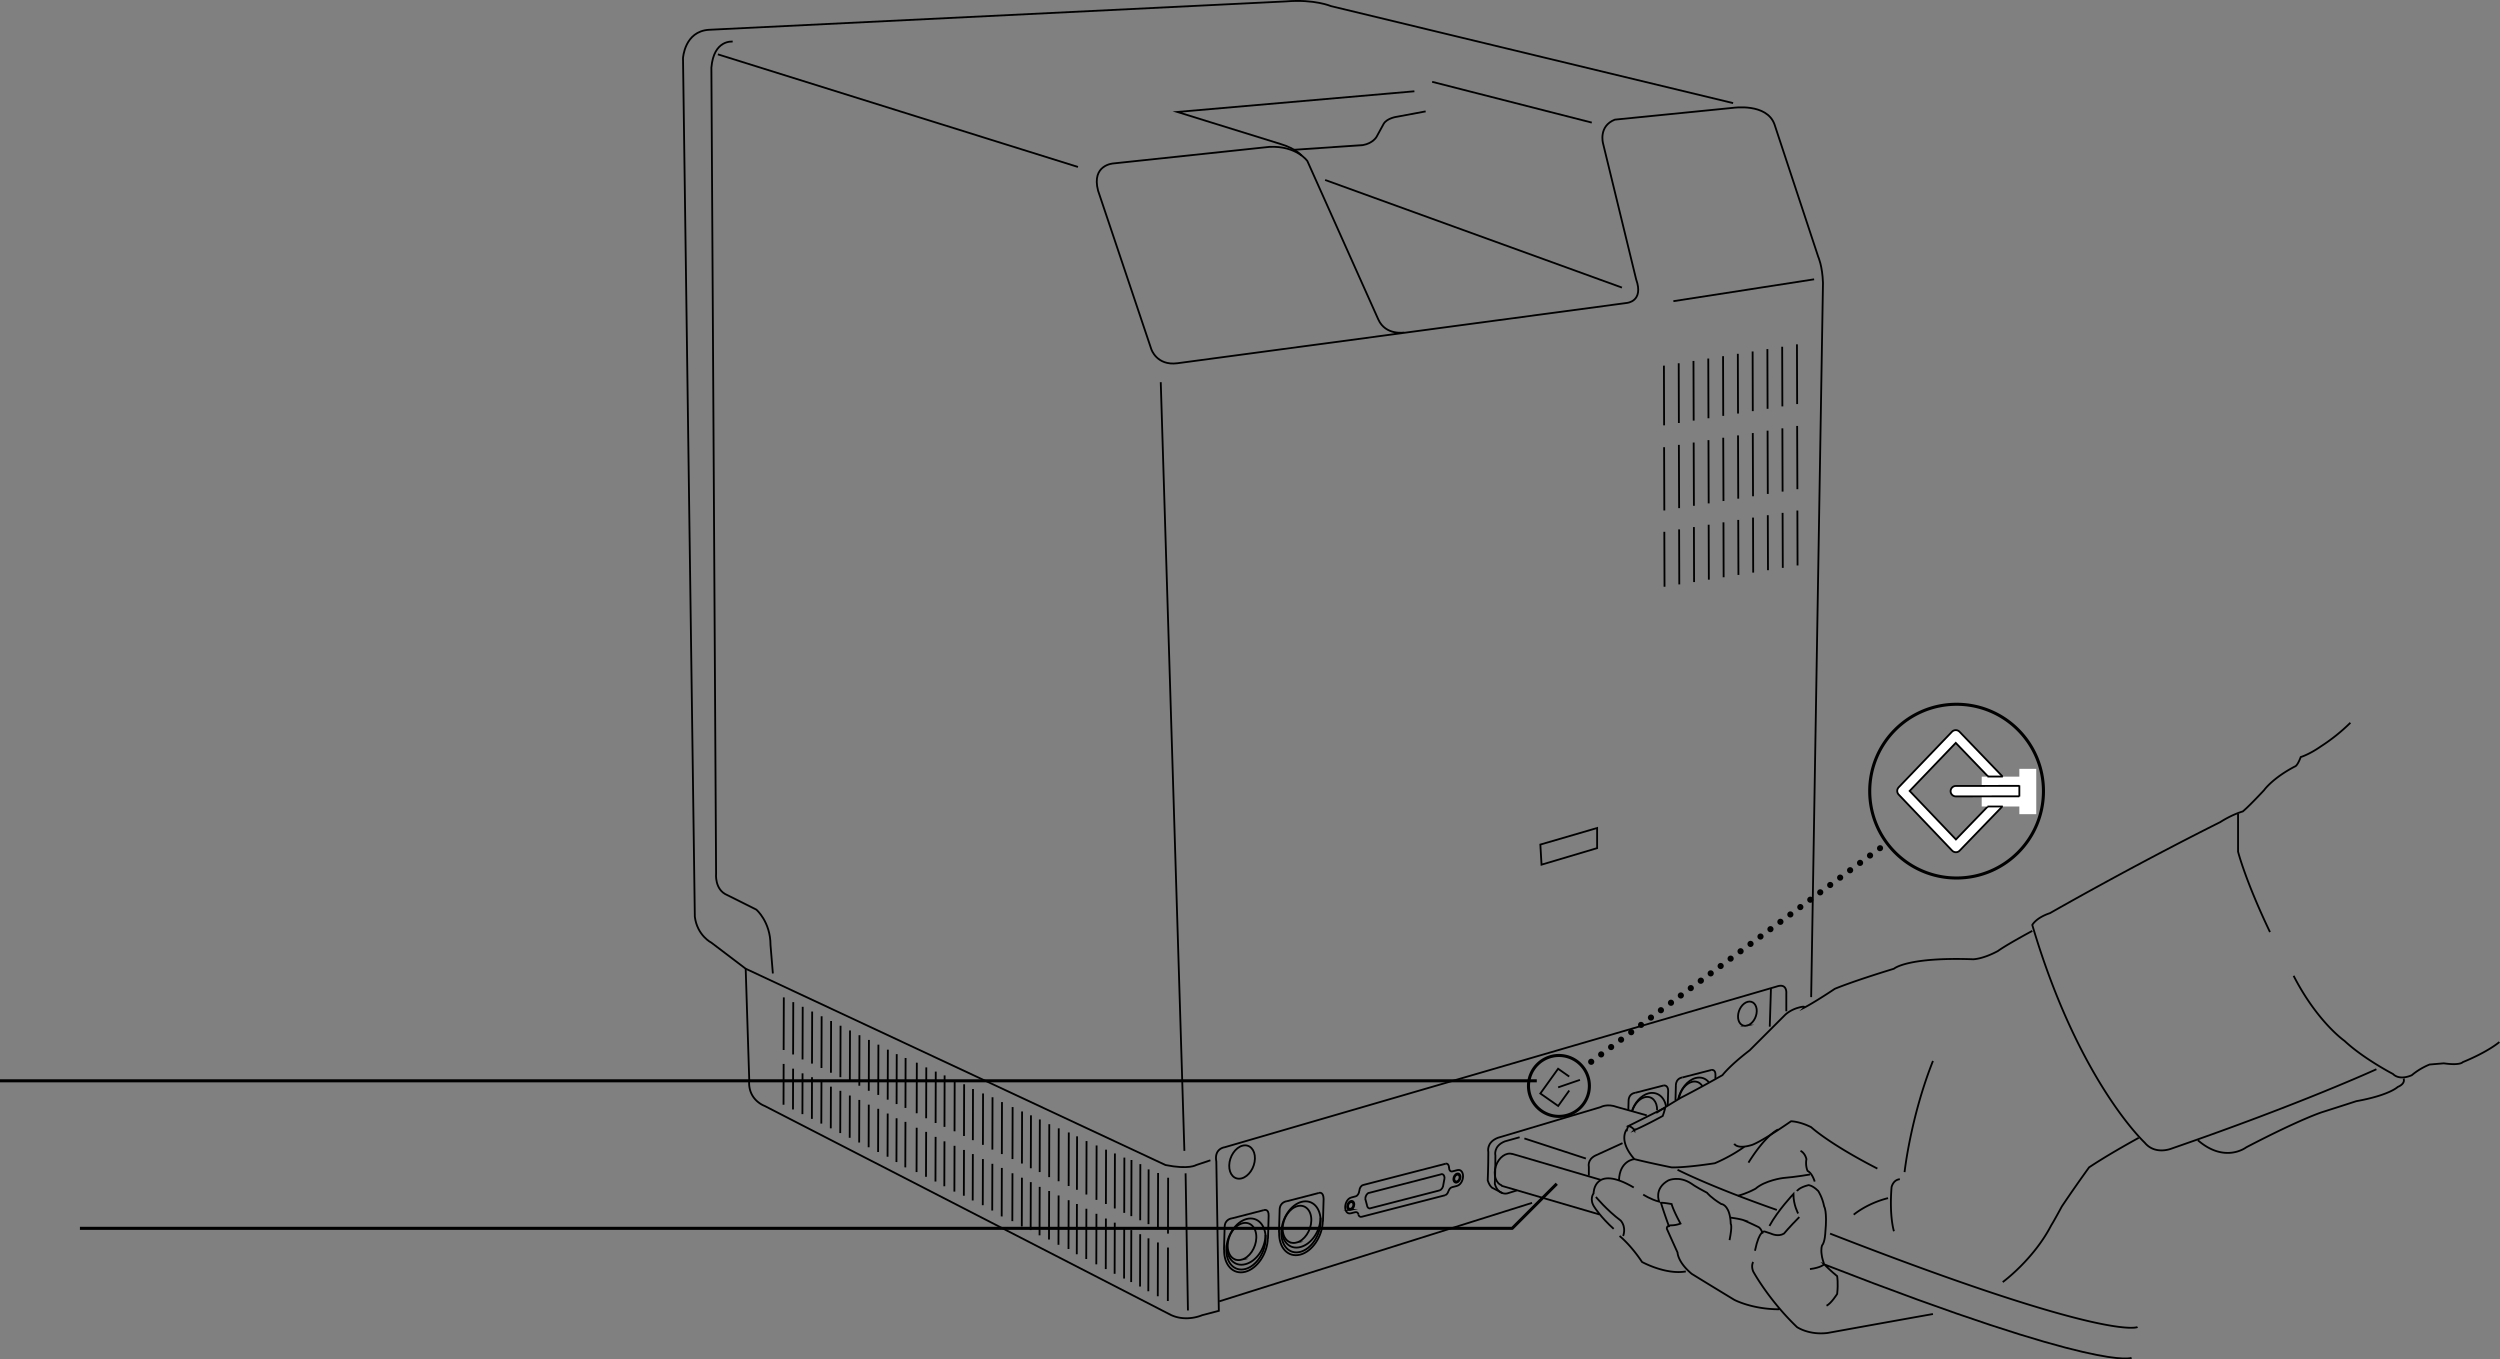 <svg xmlns="http://www.w3.org/2000/svg" width="406.69" height="221.149"><rect width="100%" height="100%" fill="#808080" stroke="none"/><path fill="none" stroke="#000" stroke-miterlimit="10" stroke-width=".3" d="M281.934 16.772 216.527.998s-2.691-1.156-7.308-.77l-93.88 4.618c-3.991.238-4.23 4.617-4.23 4.617l1.922 139.66c.387 3.078 2.696 4.23 2.696 4.23l5.578 4.235 68.293 31.934c3.843.77 5 0 5 0l2.308-.77"/><path fill="none" stroke="#000" stroke-miterlimit="10" stroke-width=".3" d="m294.633 162.205 1.922-116.191c-.098-2.793-.77-4.234-.77-4.234l-7.117-21.547c-1.25-3.508-6.734-2.692-6.734-2.692l-19.239 1.922c-2.691 1.059-1.922 3.848-1.922 3.848l5.387 22.125c1.297 3.656-1.539 3.847-1.539 3.847l-73.101 9.809c-3.368.434-4.235-2.305-4.235-2.305l-8.656-25.78c-1.106-4.231 2.504-4.423 2.504-4.423l25.39-2.695c4.426-.191 6.157 2.309 6.157 2.309l11.543 25.777c1.203 2.644 4.23 2.117 4.23 2.117"/><path fill="none" stroke="#000" stroke-miterlimit="10" stroke-width=".3" d="m230.09 14.85-38.57 3.363 16.738 5.195c2.594.77 3.508 1.926 3.508 1.926m21.211-12.024 25.968 6.634"/><path fill="none" stroke="#000" stroke-miterlimit="10" stroke-width=".3" d="m210.469 24.37 11.254-.77c1.632-.29 2.21-1.344 2.21-1.344l1.157-2.117c.574-.961 2.21-1.156 2.21-1.156l4.618-.864m31.934 28.664-48.286-17.507m79.547 16.16-22.894 3.558m-1.539 10.485.03 9.715m0 3.558.036 10.293m0 3.461.031 8.945m2.309-36.359.027 9.715m0 3.563.04 10.288m-.001 3.465.028 8.946m2.308-36.359.031 9.714m.001 3.559.039 10.293m0 3.461.027 8.945m2.309-36.356.03 9.711m.001 3.559.035 10.293m-.001 3.465.028 8.945M280.3 57.94l.028 9.715m0 3.558.04 10.293m-.001 3.461.027 8.945m2.309-36.359.031 9.715m0 3.558.035 10.293m.001 3.465.03 8.942m2.31-36.356.027 9.715m0 3.559.039 10.289m0 3.465.027 8.945m2.309-36.36.03 9.715m.001 3.559.035 10.293m0 3.46.031 8.946m2.309-36.356.031 9.715m.001 3.559.034 10.293m0 3.461.032 8.945m2.304-36.359.032 9.715m0 3.558.039 10.293m-.001 3.465.028 8.942m-41.648 48.671-.192-3.27 9.235-2.694v3.273zm-125.043 17.7-.383-4.618c0-3.8-2.309-5.77-2.309-5.77l-4.715-2.358c-2.113-.868-1.828-3.508-1.828-3.508l-.765-131.102c.382-4.617 3.46-4.234 3.46-4.234m-2.406 2.07 58.578 18.32m13.469 35.012 3.844 125.043"/><path fill="none" stroke="#000" stroke-miterlimit="10" stroke-width=".3" d="m121.305 157.588.578 18.082c-.29 3.27 2.5 4.235 2.5 4.235l66.078 34c2.55 1.203 5.098.046 5.098.046l2.714-.71-.406-24.297c-.383-2.114 1.348-2.309 1.348-2.309l89.836-26.16c1.73-.578 1.539 1.152 1.539 1.152v2.887m91.762-46.938a29.708 29.708 0 0 1-4.809 3.848c-1.926 1.344-3.27 1.73-3.27 1.73-.578 1.54-.96 1.54-.96 1.54-3.657 1.921-5.004 3.847-5.004 3.847-2.692 2.883-3.461 3.461-3.461 3.461-1.926.578-3.657 1.73-3.657 1.73-14.62 7.313-27.703 14.813-27.703 14.813-2.308.77-2.883 1.926-2.883 1.926 7.5 25.39 18.274 35.394 18.274 35.394 1.73 2.118 4.426.965 4.426.965 21.16-7.312 33.28-12.89 33.28-12.89"/><path fill="none" stroke="#000" stroke-miterlimit="10" stroke-width=".3" d="M369.27 151.623c-4.04-8.46-5.192-13.078-5.192-13.078v-6.156m9.039 26.351c3.848 7.504 8.274 10.582 8.274 10.582 3.078 2.887 7.886 5.387 7.886 5.387 1.157 1.153 3.078.192 3.078.192 1.348-1.153 2.887-1.73 2.887-1.73l2.309-.192c2.691.383 3.078-.192 3.078-.192 4.23-1.734 5.96-3.273 5.96-3.273m-49.054 15.969c4.426 3.847 7.887 1.152 7.887 1.152 9.234-4.809 12.508-5.77 12.508-5.77 4.23-1.347 5.383-1.73 5.383-1.73 5.386-.965 6.734-2.309 6.734-2.309 1.348-.578.96-1.347.96-1.347m-43.089 9.617c-5.578 3.078-8.078 4.812-8.078 4.812a222.02 222.02 0 0 0-4.426 6.348c-1.348 2.5-1.73 3.078-1.73 3.078-2.887 5.578-7.887 9.23-7.887 9.23m-28.087-7.886c45.4 17.7 50.017 15.2 50.017 15.2m-33.282-2.118c-8.656 1.54-17.12 3.078-17.12 3.078-3.079.387-5.005-.96-5.005-.96-4.617-4.427-7.117-9.044-7.117-9.044-.383-.96 0-1.539 0-1.539m4.235 7.695c-4.426 0-7.313-1.539-7.313-1.539-5.387-3.27-6.926-4.23-6.926-4.23-2.304-1.926-2.304-3.465-2.304-3.465-.965-2.113-1.735-3.848-1.735-3.848-.094-.574.676-.574.676-.574.863 0 1.539-.289 1.539-.289-1.254-2.308-1.445-3.176-1.445-3.176-1.73-.289-1.73-.191-1.73-.191a91.106 91.106 0 0 0 1.347 3.941m2.691 7.215c-3.27.578-7.117-1.539-7.117-1.539-1.922-2.883-3.656-4.23-3.656-4.23m67.14-49.633c-4.617 2.5-5.582 3.27-5.582 3.27-2.5 1.347-4.039 1.347-4.039 1.347-10.77-.383-12.886 1.54-12.886 1.54-6.926 2.116-9.621 3.269-9.621 3.269-3.461 2.308-5 3.078-5 3.078s.382-.383-.961 0c-1.348.383-2.118 1.156-2.118 1.156l-5.77 5.77c-3.273 2.5-4.425 4.039-4.425 4.039-4.426 2.504-6.734 3.656-6.734 3.656-2.883 1.73-4.04 2.5-4.04 2.5m35.973 9.043c-7.886-4.043-10.77-6.735-10.77-6.735-1.925-.96-3.273-.96-3.273-.96-5 3.46-6.347 3.847-6.347 3.847-2.5.77-2.887-.195-2.887-.195"/><path fill="none" stroke="#000" stroke-miterlimit="10" stroke-width=".3" d="M283.762 186.541c-2.211 1.633-4.809 2.692-4.809 2.692-5.004.77-7.023.675-7.023.675-4.23-.867-6.059-1.347-6.059-1.347-2.691-3.078-1.25-4.809-1.25-4.809m1.25.094a1.572 1.572 0 0 0-.96-.672l5.96-2.984c0 .289-.383 1.347-.383 1.347-2.98 1.637-4.617 2.309-4.617 2.309zm0 0"/><path fill="none" stroke="#000" stroke-miterlimit="10" stroke-width=".3" d="M264.621 184.041c0-.386.29-.867.29-.867m32.222 29.238c.77-.382 1.73-1.922 1.73-1.922.192-1.73 0-2.886 0-2.886-.96-.77-2.117-1.922-2.117-1.922 45.399 17.7 50.016 15.195 50.016 15.195m-52.324-14.426c1.828-.242 2.308-.77 2.308-.77-.383-1.155-.383-1.444-.383-1.444-.191-1.153.047-1.633.047-1.633.48-.578.528-2.117.528-2.117.335-3.461-.192-4.23-.192-4.23-.289-1.493-.96-2.505-.96-2.505-.962-.96-1.59-.96-1.59-.96-1.54.386-1.876.96-1.876.96m-4.472 5.676c1.347-2.5 3.898-5.195 3.898-5.195 0 1.828.77 3.175.77 3.175m-7.024 6.059c.723-3.508 1.586-3.125 1.586-3.125l1.012.336s1.152.578 2.117 0c0 0 .961-1.152 2.5-2.691m-11.352 3.75c.485-2.403.196-2.645.196-2.645-.098-2.789-1.25-3.223-1.54-3.223-1.734-1.058-2.308-1.828-2.308-1.828-2.02-1.058-2.55-1.488-2.55-1.488-2.02-1.348-3.75-.531-3.75-.531-2.407 1.347-1.493 3.465-1.493 3.465-1.441-.387-2.598-1.157-2.598-1.157"/><path fill="none" stroke="#000" stroke-miterlimit="10" stroke-width=".3" d="M281.55 198.084c1.442.192 2.02.383 2.02.383a58.6 58.6 0 0 1 2.5 1.152c.48.29.672 1.059.672 1.059m2.308-3.848c-10.964-3.847-16.155-6.539-16.155-6.539m41.55-17.699c-3.656 9.234-4.617 18.082-4.617 18.082m-.769 1.156c-1.106.098-1.348 1.297-1.348 1.297-.383 4.809.387 7.168.387 7.168m-.961-5.387c-3.465.868-5.582 2.692-5.582 2.692m-8.657-10.387c.77.383.961 1.348.961 1.348-.191 1.152.196 1.922.196 1.922.77.386 1.152 1.73 1.152 1.73m-10.773-3.078c2.886-4.617 4.808-5.383 4.808-5.383"/><path fill="none" stroke="#000" stroke-miterlimit="10" stroke-width=".3" d="M282.703 194.526c1.54-.387 2.887-1.157 2.887-1.157 1.539-1.347 4.426-1.73 4.426-1.73 2.304-.195 4.421-.578 4.421-.578m-31.933 8.847c-2.117-1.921-3.078-3.46-3.078-3.46-.961-1.348-.192-2.31-.192-2.31s0-4.808 6.54-.96"/><path fill="none" stroke="#000" stroke-miterlimit="10" stroke-width=".3" d="M264.043 201.065s.578-1.348-.383-2.5c-2.308-1.735-4.043-3.848-4.043-3.848m-37.894-1.937 13.476-3.477m-15.504 8.086.793-.203m15.692-4.051.886-.227m-15.606 5.047 13.618-3.515m-15.312.379.773-.204m15.731-4.058.867-.223m-17.371 4.496c-.496.13-.914.801-.934 1.508-.02.7.367 1.168.863 1.04m17.371-4.485c.496-.13.914-.801.938-1.504.02-.703-.367-1.172-.867-1.043m-.957 2.797c-.235.062-.442.312-.535.62m-15.105.845c.312-.078.573-.5.585-.938m-.137 3.856c-.082-.25-.27-.391-.5-.332m1.235-4.407c-.313.082-.575.504-.586.942m-.168 3.824c.07.285.27.453.515.387m14.243-8.032c-.012.438.23.73.543.649"/><path fill="none" stroke="#000" stroke-miterlimit="10" stroke-width=".3" d="M235.734 190.033c.012-.441-.226-.812-.535-.73m-.117 5.129c.246-.067.465-.348.547-.684m-12.707 2.809 11.277-2.91m-11.499.413 11.734-3.027m-12.336 3.981.277 1.05m12.613-4.378-.199 1.074m-12.089 1.285c-.317.082-.587.516-.602.969m.277 1.051c.043.36.27.578.547.504m11.278-2.942c.32-.082.59-.515.605-.965m.183-.976c.012-.453-.234-.75-.554-.668M222.7 194.06l11.3-2.917m-14.29 5.687c.321-.082.587-.472.599-.875.011-.402-.239-.664-.555-.578-.32.082-.59.473-.602.875-.011.403.239.66.559.578zm0 0"/><path fill="none" stroke="#000" stroke-miterlimit="10" stroke-width=".3" d="M219.715 196.65c.238-.062.441-.359.45-.66.01-.3-.177-.496-.419-.433-.238.062-.441.355-.45.66-.007.3.18.492.419.434zm17.273-4.28c.32-.083.59-.473.602-.876.012-.402-.238-.66-.559-.578-.32.082-.586.477-.597.88-.012.398.238.66.554.573zm0 0"/><path fill="none" stroke="#000" stroke-miterlimit="10" stroke-width=".3" d="M236.996 192.19c.238-.063.442-.356.45-.657.007-.304-.18-.496-.419-.437-.242.062-.441.36-.453.66-.008.3.18.496.422.434zm-28.832 4.672c.004-1.368 1.191-1.454 1.191-1.454m5.965-.394c-.043-1.262-.785-.945-.785-.945m-6.449 6.425c-.074 2.5 1.46 4.114 3.422 3.606 1.965-.504 3.61-2.942 3.68-5.438m.132-3.648-.105 3.687m-7.051-1.839-.105 3.64"/><path fill="none" stroke="#000" stroke-miterlimit="10" stroke-width=".3" d="M211.523 203.65c1.762-.456 3.247-2.648 3.309-4.894.066-2.25-1.312-3.703-3.078-3.246-1.766.457-3.25 2.648-3.313 4.895-.062 2.25 1.317 3.699 3.082 3.246zm0 0"/><path fill="none" stroke="#000" stroke-miterlimit="10" stroke-width=".3" d="M208.516 199.72c-.063 2.25 1.261 3.603 3.027 3.145 1.766-.453 3.219-2.523 3.285-4.77"/><path fill="none" stroke="#000" stroke-miterlimit="10" stroke-width=".3" d="M210.906 202.139c1.285-.332 2.367-1.93 2.414-3.57.047-1.637-.96-2.696-2.246-2.364-1.289.332-2.367 1.93-2.418 3.57-.043 1.637.961 2.696 2.25 2.364zm-1.551-6.731 5.18-1.34m-15.316 5.582c.004-1.367 1.191-1.452 1.191-1.452m5.965-.395c.055-1.258-.785-.941-.785-.941m-6.45 6.425c-.074 2.496 1.462 4.11 3.423 3.606 1.96-.508 3.609-2.946 3.68-5.442m.132-3.648-.105 3.687m-7.051-1.84-.106 3.645"/><path fill="none" stroke="#000" stroke-miterlimit="10" stroke-width=".3" d="M202.578 206.44c1.762-.457 3.246-2.649 3.309-4.895.066-2.25-1.313-3.703-3.078-3.246-1.766.457-3.25 2.648-3.313 4.895-.066 2.25 1.317 3.699 3.082 3.246zm0 0"/><path fill="none" stroke="#000" stroke-miterlimit="10" stroke-width=".3" d="M199.57 202.514c-.062 2.246 1.262 3.598 3.028 3.14 1.765-.453 3.218-2.523 3.285-4.769"/><path fill="none" stroke="#000" stroke-miterlimit="10" stroke-width=".3" d="M201.96 204.928c1.286-.332 2.368-1.93 2.415-3.566.047-1.641-.96-2.7-2.246-2.368-1.29.332-2.367 1.93-2.414 3.567-.047 1.64.957 2.699 2.246 2.367zm-1.55-6.731 5.18-1.335m78.613-30.016c.84-.219 1.547-1.262 1.578-2.332.031-1.07-.629-1.762-1.469-1.547-.84.219-1.546 1.262-1.578 2.332-.03 1.07.63 1.762 1.47 1.547zm-82.226 24.848c1.156-.301 2.125-1.73 2.168-3.2.039-1.468-.864-2.418-2.016-2.12-1.152.296-2.125 1.73-2.164 3.198-.043 1.47.86 2.418 2.012 2.122zm65.913-10.25-4.808-1.348c-1.637-.625-2.695 0-2.695 0l-16.735 5c-1.925.77-1.539 2.309-1.539 2.309 0 2.503-.097 4.617-.097 4.617.175.582.43.949.695 1.183l1.71.887m15.966-2.164-14.426-4.234"/><path fill="none" stroke="#000" stroke-miterlimit="10" stroke-width=".3" d="M246.043 187.737c-1.02-.34-2.227.527-2.7 1.937-.468 1.414-.023 2.832.997 3.172m15.808 4.707-15.918-4.664"/><path fill="none" stroke="#000" stroke-miterlimit="10" stroke-width=".3" d="m247.21 185.002-2.405.672c-1.922.77-1.54 2.309-1.54 2.309 0 2.5-.093 4.617-.093 4.617.574 1.926 2.02 1.539 2.02 1.539l1.539-.48m1.249-8.465 10.004 3.27m5.961-2.501-4.422 2.02c-1.347.672-1.058 1.828-1.058 1.828v1.441m4.906.77c.094-3.27 2.5-3.461 2.5-3.461m-.941-9.477c.008-1.23 1.074-1.308 1.074-1.308m5.367-.356c-.016-.933-.703-.847-.703-.847m.703.847-.066 2.387m-6.375-.723-.04 1.446m6.133-.528c-.246-1.59-1.468-2.496-2.863-2.137-1.187.31-2.238 1.497-2.71 2.922"/><path fill="none" stroke="#000" stroke-miterlimit="10" stroke-width=".3" d="M269.57 180.62c.043-1.473-.86-2.426-2.02-2.126-.898.23-1.687 1.153-2.015 2.239m.469-2.957 4.664-1.204m1.957.012c.008-1.234 1.074-1.308 1.074-1.308m5.367-.356c.032-1.078-.703-.847-.703-.847m.703.847-.015.559m-6.426 1.105-.066 2.403m5.433-2.922c-.508-.637-1.27-.922-2.137-.7-1.343.348-2.507 1.817-2.867 3.489"/><path fill="none" stroke="#000" stroke-miterlimit="10" stroke-width=".3" d="M276.938 176.697c-.36-.597-.977-.89-1.692-.707-1.027.266-1.906 1.422-2.125 2.707m.579-3.421 4.663-1.204m-80.023 37.629 50.89-16.023m38.668-28.664.192-6.156m-95.223 30.012.383 22.312m-3.27-1.539.024-8.703m0-2.262.023-9.09m-1.683 19.285.023-8.754m0-2.159.027-9.141m-1.589 19.238.027-8.61m0-2.308.023-8.899m-3.992 17.75.024-8.37m0-2.31.023-8.991m1.106 20.246.023-8.461m.001-2.262.026-9.137m1.394 20.582.024-8.511m0-2.262.024-9.137m-4.184 17.843.024-8.32m0-2.308.023-8.945m-1.488 18.804.023-8.226m0-2.355.024-8.848m-1.586 18.66.023-8.227m0-2.258.024-8.851m-4.571 16.836.024-7.938m0-2.308.023-8.703m-1.679 18.273.023-8.031m-.001-2.309.024-8.61m2.934 20.489.023-8.176m0-2.309.024-8.702m1.492 19.957.023-8.176m0-2.309.024-8.703m-6.106 16.016.024-7.89m0-2.259.023-8.609m-6.011 15.773.023-7.789m0-2.309.023-8.464m4.38 20.871.023-7.887m0-2.406.023-8.559m-1.492 17.989.023-7.793m.001-2.261.027-8.606m-1.492 18.082.023-7.938m0-2.308.023-8.465m-3.316 17.074.024-7.887m0-2.262.023-8.46m-1.586 17.648.023-7.598m.001-2.308.023-8.516m-1.586 17.554.023-7.5m0-2.308.024-8.367m-1.684 17.406.024-7.55m0-2.258.023-8.32m-1.488 17.363.023-7.457m0-2.262.024-8.414m-1.586 17.457.023-7.453m0-2.356.024-8.273m-1.684 17.215.023-7.309m.001-2.355.023-8.368m-1.488 17.262.023-7.262m0-2.257.024-8.368m-1.587 17.118.024-7.309m0-2.211.023-8.273m-1.585 17.023.023-7.21m0-2.36.023-8.223m-1.875 17.027.024-7.406m0-2.262.023-8.128m-1.488 16.929.023-7.117m0-2.309.024-8.128m-3.031 15.918.023-7.02m0-2.262.027-8.175m1.489 18.226.023-7.02m0-2.261.027-8.13m-3.128 15.872.023-6.926m0-2.258.027-8.273m-1.589 16.687.023-6.925m0-2.309.027-8.223m-1.59 16.688.024-6.875m0-2.261.027-8.321m-1.59 16.687.024-6.875m0-2.214.027-8.368m-1.59 16.688.024-6.781m0-2.258.027-8.418m-1.59 16.687.024-6.78m0-2.259.027-8.418m-1.586 16.688.02-6.781m0-2.211.027-8.465m-1.585 16.687.019-6.636m0-2.258.027-8.563M129 180.479l.02-6.637m0-2.309.027-8.511m-1.587 16.688.02-6.638m0-2.257.028-8.563m127.765 12.879-1.804-1.27-2.89 4.024 2.898 2.031 1.804-2.515m-1.808-.512 3.547-1.219"/><path fill="none" stroke="#000" stroke-linejoin="round" stroke-miterlimit="10" stroke-width=".5" d="M0 175.822h250m-237 24h233l7.25-7.25"/><path fill="none" stroke="#000" stroke-linecap="round" stroke-linejoin="round" stroke-miterlimit="10" stroke-width="2" d="m324.945 126.69-6.793-7.067-8.672 9.043 8.696 9.121 6.672-6.906"/><path fill="#fff" d="M328.75 131.197v-4.855h-6.375v4.855h6.375"/><path fill="none" stroke="#000" stroke-linecap="round" stroke-linejoin="round" stroke-miterlimit="10" stroke-width="2" d="m318.164 128.705 10.711-.015"/><path fill="none" stroke="#fff" stroke-linecap="round" stroke-linejoin="round" stroke-miterlimit="10" stroke-width="1.4" d="m324.945 126.69-6.793-7.067-8.672 9.043 8.696 9.121 6.672-6.906m-6.684-2.176 10.711-.015"/><path fill="#fff" d="M331.25 132.447v-7.375h-2.75v7.375h2.75"/><path fill="none" stroke="#000" stroke-linejoin="round" stroke-miterlimit="10" stroke-width=".3" d="M323.313 126.323h2.5m-2.5 4.874h2.5m2.687-3.437v1.813"/><path fill="none" stroke="#000" stroke-width=".5" d="M253.602 181.608a4.955 4.955 0 0 1-4.954-4.953 4.955 4.955 0 0 1 4.954-4.954 4.955 4.955 0 0 1 4.953 4.954 4.955 4.955 0 0 1-4.953 4.953zm64.688-38.778c-7.802 0-14.13-6.324-14.13-14.129 0-7.804 6.328-14.132 14.13-14.132 7.808 0 14.132 6.328 14.132 14.132 0 7.805-6.324 14.13-14.133 14.13zm0 0"/><path d="M259.152 173.127a.5.5 0 1 0-.6-.8.5.5 0 0 0 .6.8m1.621-1.199a.503.503 0 0 0 .098-.703.5.5 0 1 0-.098.703m1.622-1.199a.5.5 0 1 0-.605-.799.5.5 0 0 0 .605.799m1.617-1.199a.495.495 0 0 0 .097-.7.5.5 0 1 0-.098.7m1.622-1.2a.5.5 0 1 0-.601-.797.5.5 0 0 0 .6.797m1.622-1.195a.503.503 0 0 0 .098-.703.507.507 0 0 0-.704-.098.503.503 0 0 0 .606.801m1.617-1.199a.504.504 0 0 0 .102-.703.507.507 0 0 0-.703-.098.507.507 0 0 0-.098.703c.168.219.48.262.699.098m1.621-1.199a.496.496 0 0 0 .098-.7.495.495 0 0 0-.7-.097.499.499 0 1 0 .602.797m1.621-1.2a.5.5 0 1 0-.602-.797.5.5 0 0 0 .602.797m1.621-1.199a.502.502 0 0 0 .098-.7.507.507 0 0 0-.703-.097.5.5 0 1 0 .605.797m1.618-1.195a.5.5 0 1 0-.6-.8.5.5 0 0 0 .6.8m1.621-1.199a.5.5 0 1 0-.602-.797.495.495 0 0 0-.098.699c.168.219.48.262.7.098m1.621-1.2a.499.499 0 0 0 .097-.699.503.503 0 0 0-.703-.098.502.502 0 0 0-.097.7c.168.218.48.265.703.097m1.621-1.199a.498.498 0 0 0 .094-.7.502.502 0 0 0-.7-.097.5.5 0 1 0 .605.797m1.618-1.199a.495.495 0 0 0 .098-.7.502.502 0 0 0-.7-.097.498.498 0 1 0 .602.797m1.621-1.196a.5.5 0 1 0-.605-.8.5.5 0 0 0 .605.8m1.621-1.199a.5.5 0 1 0-.605-.799.5.5 0 0 0 .605.8m1.617-1.2a.495.495 0 0 0 .098-.699.499.499 0 1 0-.098.7m1.622-1.2a.498.498 0 1 0-.602-.797.496.496 0 0 0-.098.7c.164.222.48.265.7.097m1.621-1.195a.507.507 0 0 0 .097-.703.507.507 0 0 0-.703-.098.507.507 0 0 0-.098.703c.168.219.48.262.704.098m1.616-1.2a.496.496 0 0 0 .098-.699.499.499 0 1 0-.796.602.5.5 0 0 0 .699.097m1.621-1.198a.495.495 0 0 0 .098-.7.496.496 0 0 0-.7-.098.495.495 0 0 0-.097.7c.168.222.48.265.699.097m1.621-1.199a.498.498 0 0 0 .098-.7.498.498 0 1 0-.797.602.495.495 0 0 0 .7.098m1.616-1.2a.499.499 0 0 0 .102-.698.507.507 0 0 0-.703-.098.503.503 0 0 0-.098.7c.168.222.48.265.7.097m1.62-1.196a.5.5 0 1 0-.6-.8.5.5 0 0 0 .6.8m1.621-1.199a.499.499 0 1 0-.601-.797.495.495 0 0 0-.098.7c.164.222.48.265.7.097m1.62-1.199a.5.5 0 1 0-.604-.8.5.5 0 0 0 .604.8m1.617-1.199a.495.495 0 0 0 .098-.7.5.5 0 1 0-.098.7m1.622-1.199a.495.495 0 0 0 .097-.7.5.5 0 1 0-.098.7m1.622-1.196a.503.503 0 0 0 .098-.703.503.503 0 0 0-.801.606c.168.218.48.261.703.097"/></svg>
